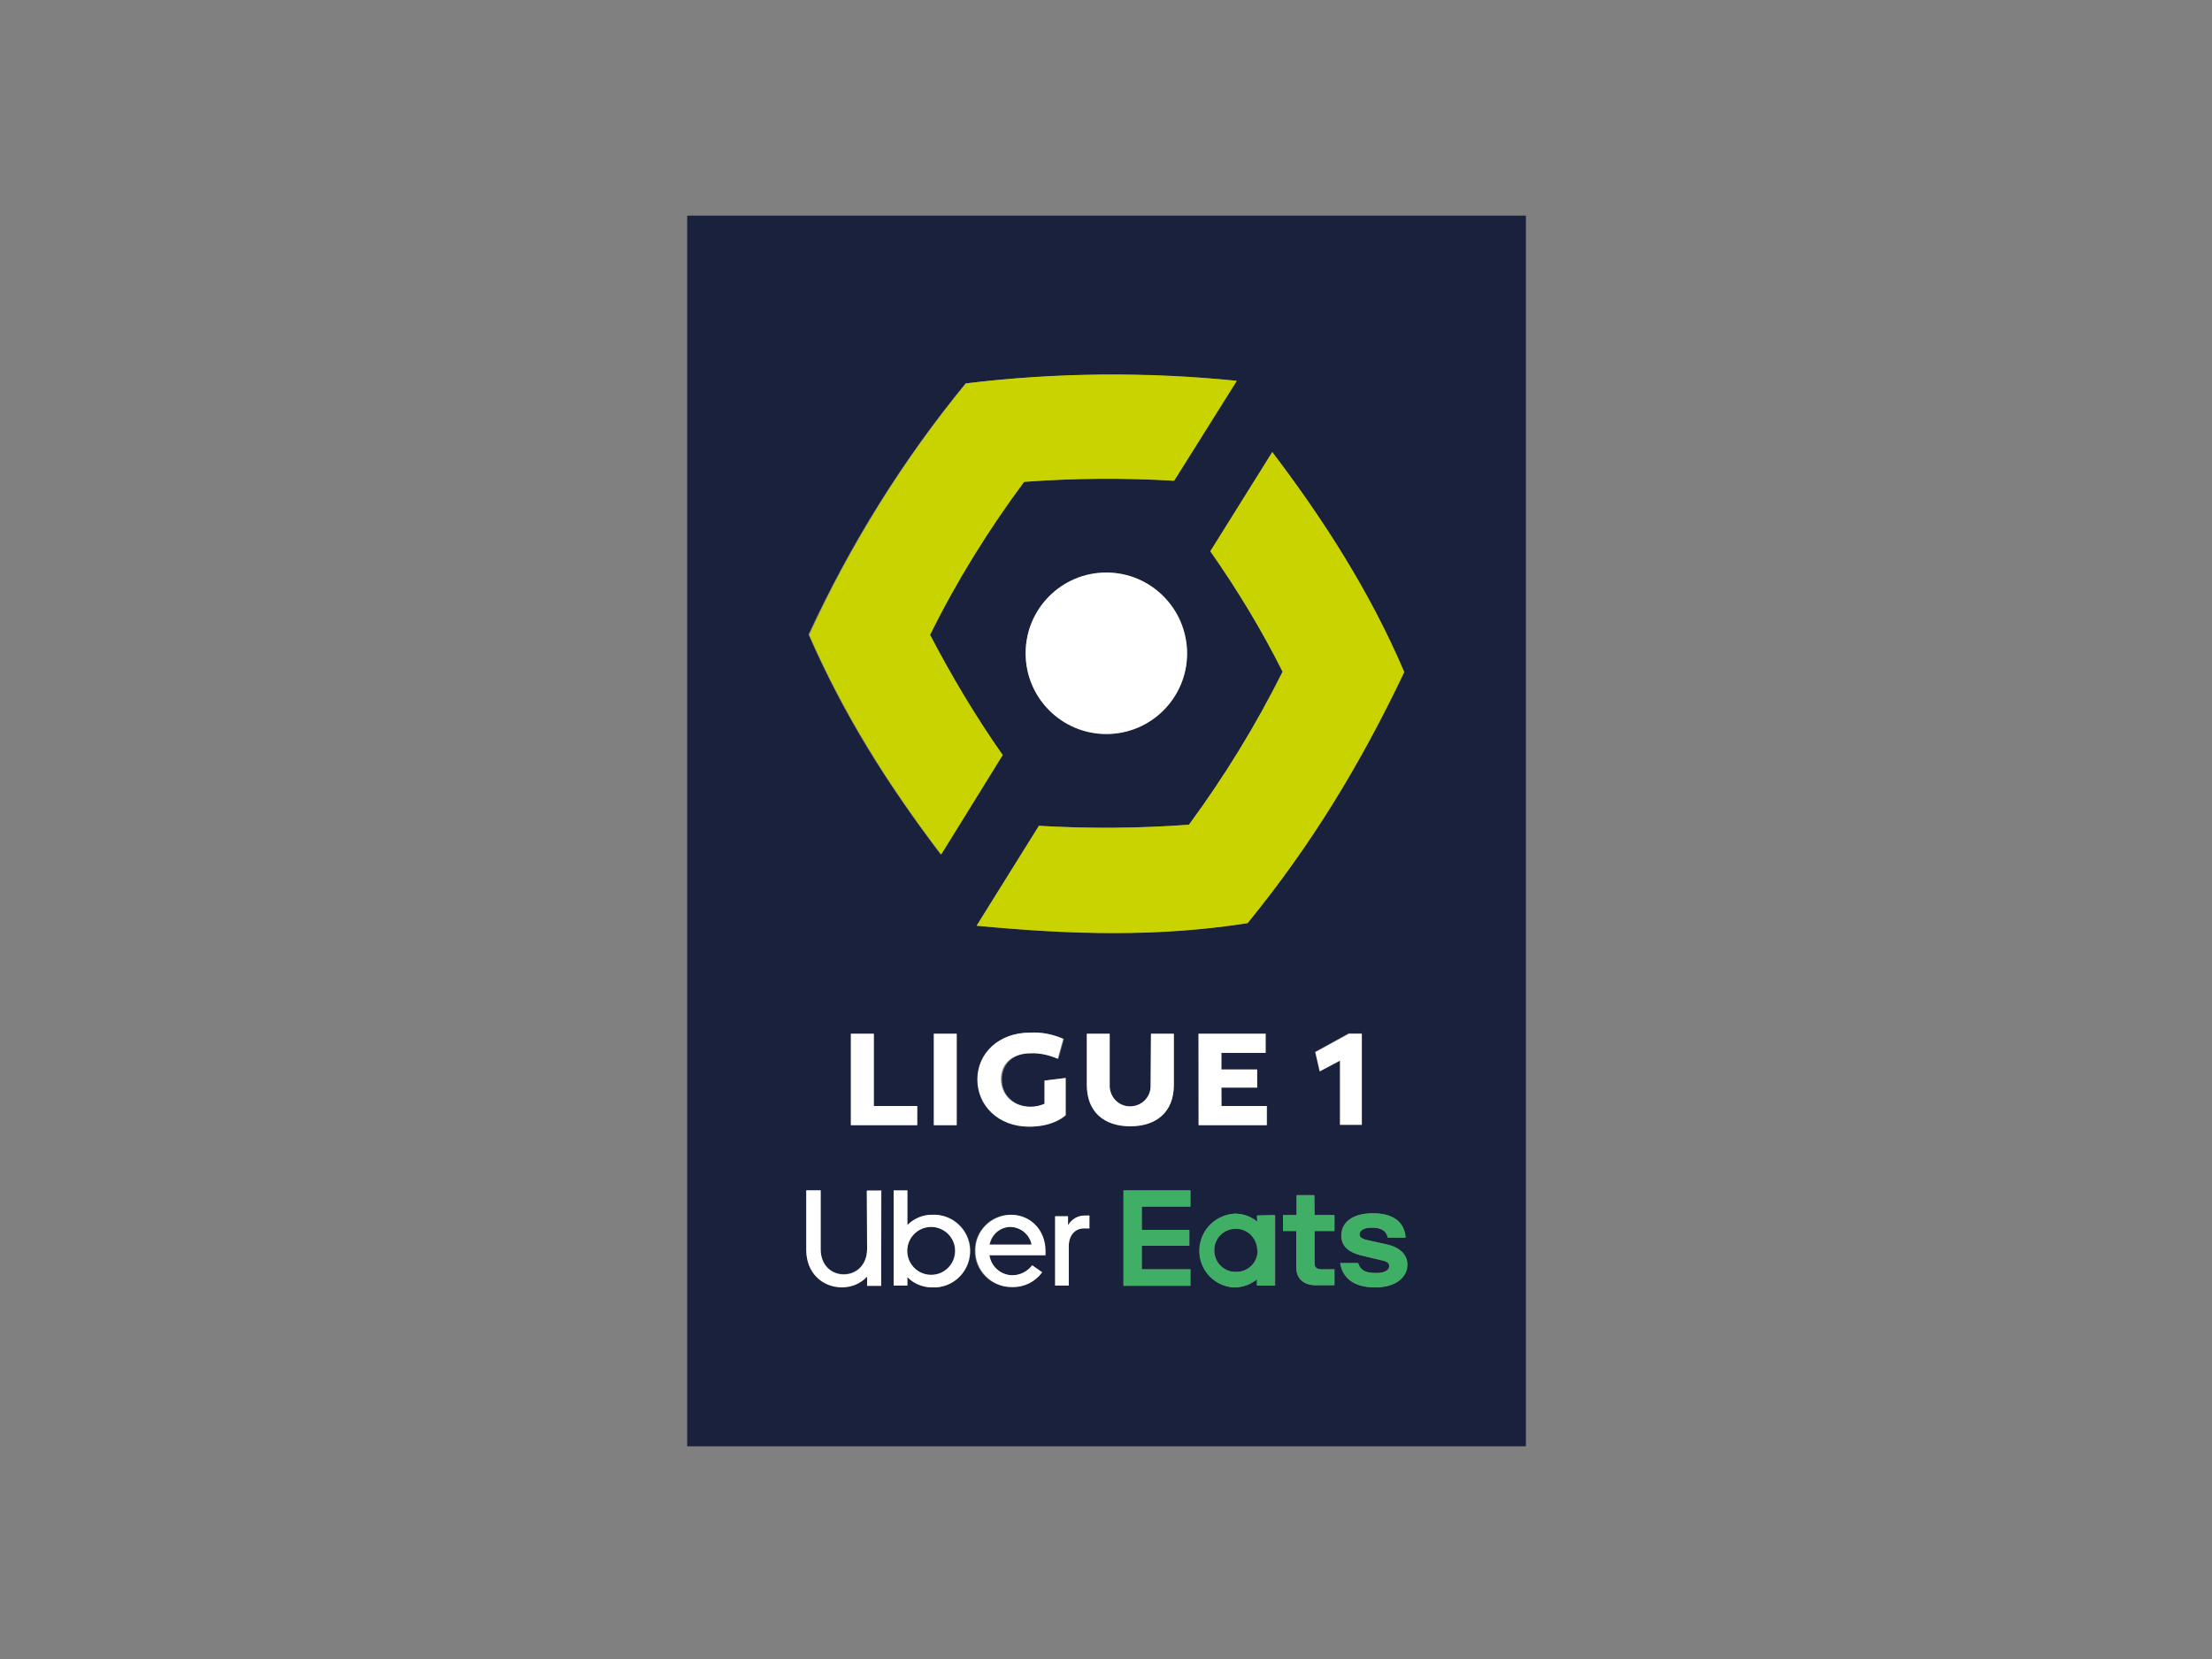 <?xml version="1.0" encoding="utf-8"?>
<!-- Generator: Adobe Illustrator 26.0.3, SVG Export Plug-In . SVG Version: 6.00 Build 0)  -->
<svg version="1.0" id="katman_1" xmlns="http://www.w3.org/2000/svg" xmlns:xlink="http://www.w3.org/1999/xlink" x="0px" y="0px"
	 viewBox="0 0 600 450" style="enable-background:new 0 0 600 450;" xml:space="preserve">
<rect x="0" y="0" width="600" height="450" fill="#808080" stroke="none"/>
<style type="text/css">
	.st0{fill:#1A213C;}
	.st1{fill:#3FAF66;}
	.st2{fill:#FFFFFF;}
	.st3{fill:#C8D300;}
</style>
<path class="st0" d="M335.1,333.3c-3.3,0.1-5.8,2.7-5.7,6c0.1,3.3,2.7,5.8,6,5.7h0.1c3.2-0.1,5.7-2.7,5.7-5.8V339
	C341,335.7,338.4,333.2,335.1,333.3L335.1,333.3z M274.2,332.8c-2.8,0-5.2,2.1-5.7,4.8h11.4C279.3,334.9,277,332.8,274.2,332.8z
	 M252.5,332.8c-3.6,0-6.5,2.9-6.5,6.5c0,3.6,2.9,6.5,6.5,6.5c3.6,0,6.5-2.9,6.5-6.5v-0.1C259.1,335.7,256.1,332.8,252.5,332.8
	L252.5,332.8z"/>
<path class="st0" d="M186.4,58.5v333.8h227.5V58.5H186.4z M380.9,182.3c-11.9,25-25.2,46.9-42.5,68.1c-24.1,3.7-47.6,3.1-73.5,0.7
	l16.9-27.1c13.6,0.8,27.1,0.7,40.7-0.3c9.7-13.1,18.2-27,25.4-41.5c-5.7-11.3-12.3-22.2-19.6-32.6l16.8-26.9
	C359,141,371.7,160.7,380.9,182.3z M357.9,290.6l-1.2-5.3l9.1-5h3.5v24.8h-5.9v-17.5L357.9,290.6L357.9,290.6z M279.6,300.2
	c1.3,0.1,2.7-0.2,3.9-0.8v-6.3l5.7-0.7v10.1c-1.3,1.1-4.3,3.1-9.9,3.1c-8.3,0-14-5.7-14-12.8c0-7.1,5.7-12.7,14.2-12.7
	c3.1-0.1,6.3,0.5,9.1,1.7l-1.5,5.4c-2.3-1.1-4.9-1.7-7.4-1.5c-4.7,0-7.9,2.7-7.9,7.1S275.2,300.2,279.6,300.2L279.6,300.2z
	 M278.2,177.2c0-12.1,9.8-21.9,21.9-21.9c12.1,0.1,21.9,9.8,21.9,21.9s-9.8,21.9-21.9,21.9C288,199.1,278.2,189.3,278.2,177.2z
	 M261.9,104c24.4-2.9,49.1-3.1,73.5-0.7l-17,27.1c-13.6-0.8-27.1-0.7-40.7,0.3c-9.7,13-18.3,26.9-25.5,41.5
	c5.9,11.3,12.4,22.2,19.7,32.6l-16.8,26.9c-14.6-19.2-26.4-38-35.8-59.6C230.6,147.7,244.8,124.8,261.9,104L261.9,104z M259.5,280.4
	v24.8h-6.2v-24.8H259.5z M248.8,300v5.2h-18v-24.8h6.3v19.6L248.8,300L248.8,300z M239,348.7h-3.8v-2.5c-1.8,1.9-4.3,2.9-6.8,2.9
	c-5.5,0-9.7-4-9.7-10.1v-16.2h3.9v16c0,4.1,2.7,6.8,6.3,6.8c3.5,0,6.3-2.7,6.3-6.9v-15.9h3.9L239,348.7L239,348.7z M252.9,349.2
	c-2.5,0-4.9-1-6.7-2.8v2.3h-3.7v-25.8h3.7v9.4c1.7-1.8,4.1-2.8,6.7-2.8h1c5.4,0.3,9.6,4.9,9.3,10.3
	C262.9,345.3,258.3,349.4,252.9,349.2L252.9,349.2z M274.5,345.9c2.1,0.1,4.2-1,5.4-2.7l2.7,1.9c-1.9,2.6-4.9,4.1-8.1,4H274
	c-5.3-0.1-9.7-4.5-9.6-9.9c0-5.3,4.3-9.7,9.6-9.7c5.4,0,9.4,4.2,9.4,9.8v1.1h-15.2C268.7,343.5,271.4,345.8,274.5,345.9L274.5,345.9
	z M295.5,333.2H294c-2.4,0-4.1,1.9-4.1,4.8v10.7h-3.7v-18.8h3.5v2.3h0.1c0.9-1.5,2.6-2.5,4.4-2.4h1.3V333.2z M294.8,294.3v-13.9h6.2
	v14.4c0.1,2.9,2.4,5.1,5.3,5.3c3.1,0.1,5.7-2.2,5.8-5.3l0.1-14.4h6.2v13.9c0,7.3-4.7,11.2-11.8,11.2
	C299.5,305.5,294.8,301.7,294.8,294.3z M322.9,327.3h-13.2v6.3h12.9v4.3h-12.9v6.4h13.2v4.5h-18.2v-25.9h18.2V327.3L322.9,327.3z
	 M325.1,280.4h18.2v5.2h-12v4.5h9.7v4.9h-9.7l0.1,5h12.3v5.2h-18.5L325.1,280.4L325.1,280.4L325.1,280.4z M345.9,348.7H341v-1.7
	c-1.7,1.4-3.9,2.2-6.1,2.2h-0.4c-5-0.5-8.9-4.5-9.1-9.5c-0.3-5.5,4.1-10.2,9.6-10.5c2.2,0,4.4,0.8,6.1,2.2v-1.7l4.8-0.1L345.9,348.7
	L345.9,348.7z M361.9,333.9h-5.4v8.9c0,1,0.7,1.5,1.8,1.5h3.6v4.3h-5.2c-3.3,0-5.1-2-5.1-4.6v-10.1H348v-4.3h3.7v-5.4h4.8v5.4h5.4
	L361.9,333.9z M373,349.2c-6,0-8.9-2.7-9.5-6.6h4.8c0.6,2.1,2.2,2.7,5,2.7c2.1,0,3.5-0.7,3.5-1.9c0-0.7-0.5-1.3-2.3-1.6l-4.6-1.1
	c-4.2-0.9-6.1-2.7-6.1-5.5c0-4,3.5-6.1,8.5-6.1c5.8,0,8.7,2.6,8.9,6.6h-4.8c-0.5-2.1-2.1-2.7-4.4-2.7c-2.1,0-3.3,0.7-3.3,1.9
	c0,0.9,0.8,1.3,3.1,1.7l4.1,0.9c3.9,0.9,5.7,2.8,5.7,5.4C381.7,346.5,378.6,349.2,373,349.2L373,349.2z"/>
<path class="st1" d="M356.5,324.2h-4.8v5.4H348v4.3h3.7v10.1c0,2.5,1.8,4.6,5.1,4.6h5.2v-4.3h-3.6c-1.1,0-1.8-0.5-1.8-1.5v-8.9h5.4
	v-4.3h-5.4L356.5,324.2L356.5,324.2z M304.8,348.7h18.1v-4.4h-13.2v-6.4h12.9v-4.3h-12.9v-6.3h13.2v-4.4h-18.1V348.7z M341,331.4
	c-1.7-1.5-3.9-2.2-6.1-2.2c-5.5,0.3-9.8,4.9-9.6,10.5c0.2,5,4.1,9.1,9.1,9.5h0.4c2.2,0,4.4-0.8,6.1-2.2v1.7h4.8v-19.1l-4.8,0.1
	L341,331.4L341,331.4z M341.1,339.1L341.1,339.1c0.1,3.3-2.5,5.9-5.7,5.9h-0.1c-3.3,0.1-5.9-2.5-6-5.7c-0.1-3.3,2.5-5.9,5.7-6
	c3.3-0.1,5.9,2.5,6,5.7L341.1,339.1L341.1,339.1z M376,337.5l-4.1-0.9c-2.3-0.5-3.1-0.9-3.1-1.7c0-1.2,1.2-1.9,3.3-1.9
	c2.3,0,4,0.6,4.4,2.7h4.8c-0.3-4-3.1-6.6-8.9-6.6c-5,0-8.5,2.1-8.5,6.1c0,2.8,1.9,4.6,6.1,5.5l4.6,1.1c1.8,0.3,2.3,0.9,2.3,1.6
	c0,1.2-1.3,1.9-3.5,1.9c-2.8,0-4.3-0.6-5-2.7h-4.8c0.6,4,3.5,6.6,9.5,6.6c5.5,0,8.7-2.7,8.7-6.3C381.7,340.3,379.8,338.3,376,337.5
	L376,337.5z"/>
<path class="st2" d="M289.8,332.2h-0.1v-2.3h-3.5v18.8h3.7v-10.7c0-2.9,1.7-4.8,4.1-4.8h1.5v-3.5h-1.3
	C292.4,329.7,290.7,330.7,289.8,332.2z M283.6,339.3c0-5.6-4-9.8-9.4-9.8c-5.3,0.1-9.7,4.4-9.6,9.7c-0.1,5.3,4.2,9.8,9.6,9.9h0.4
	c3.2,0.1,6.2-1.4,8.1-4l-2.7-1.9c-1.3,1.7-3.3,2.7-5.4,2.7c-3.1,0-5.7-2.3-6.2-5.4h15.2L283.6,339.3L283.6,339.3z M268.4,337.6
	c0.5-2.8,2.9-4.8,5.7-4.8c2.8,0.1,5.2,2.1,5.7,4.8C279.8,337.6,268.4,337.6,268.4,337.6z M235.2,338.8c0,4.1-2.7,6.9-6.3,6.9
	c-3.6,0-6.3-2.7-6.3-6.8v-16h-3.9v16.2c0,6.1,4.3,10.1,9.7,10.1c2.6,0,5-1,6.8-2.9v2.5h3.8V323h-3.9L235.2,338.8L235.2,338.8z
	 M253.8,329.5h-1c-2.5,0-4.9,1-6.7,2.8v-9.4h-3.7v25.8h3.7v-2.3c1.7,1.8,4.2,2.8,6.7,2.8c5.4,0.3,10-3.9,10.3-9.3
	C263.4,334.4,259.2,329.8,253.8,329.5L253.8,329.5z M259.1,339.3c0,3.6-2.9,6.5-6.5,6.5c-3.6,0-6.5-2.9-6.5-6.5
	c0-3.6,2.9-6.5,6.5-6.5C256.1,332.8,259.1,335.7,259.1,339.3z M318.4,294.3v-13.9h-6.2l-0.1,14.4c-0.1,3.1-2.7,5.4-5.8,5.3
	c-2.9-0.1-5.1-2.4-5.3-5.3v-14.4h-6.2v13.9c0,7.3,4.7,11.2,11.8,11.2C313.6,305.5,318.4,301.7,318.4,294.3z M343.6,300h-12.3v-5h9.7
	v-4.9h-9.7v-4.5h12v-5.2h-18.2v24.8h18.5V300L343.6,300z M279.5,285.7c2.5-0.1,5.1,0.5,7.4,1.5l1.5-5.4c-2.9-1.3-6-1.9-9.1-1.7
	c-8.4,0-14.2,5.6-14.2,12.7c0,7.1,5.7,12.8,14,12.8c5.6,0,8.7-2,9.9-3.1v-10.1l-5.7,0.7v6.3c-1.2,0.5-2.5,0.8-3.9,0.8
	c-4.4,0-7.9-3.1-7.9-7.5S274.8,285.7,279.5,285.7L279.5,285.7z M369.4,305.2v-24.8h-3.5l-9.1,5l1.2,5.2l5.5-2.9v17.4H369.4
	L369.4,305.2z M230.8,280.4v24.8h18V300H237v-19.6H230.8z M253.3,280.4h6.2v24.8h-6.2V280.4z"/>
<path class="st3" d="M347.9,182.2c-7.3,14.6-15.8,28.4-25.4,41.5c-13.6,1-27.1,1.1-40.7,0.3l-16.9,27.1c25.9,2.5,49.4,3.1,73.5-0.7
	c17.3-21.2,30.6-43.1,42.5-68.1c-9.2-21.6-21.8-41.3-35.8-59.7l-16.8,26.9C335.6,159.9,342.2,170.8,347.9,182.2z M272,204.8
	c-7.3-10.4-13.8-21.3-19.7-32.6c7.2-14.6,15.8-28.4,25.5-41.5c13.6-1,27.1-1.1,40.7-0.3l17-27.1c-24.4-2.5-49.1-2.3-73.5,0.7
	c-17,20.8-31.3,43.7-42.5,68.2c9.4,21.5,21.2,40.3,35.8,59.6L272,204.8L272,204.8z"/>
<path class="st2" d="M300.1,199.1c12.1,0,21.9-9.8,21.9-21.9c-0.1-12.1-9.8-21.9-21.9-21.9c-12.1,0-21.9,9.8-21.9,21.9
	S288,199.1,300.1,199.1z"/>
</svg>
